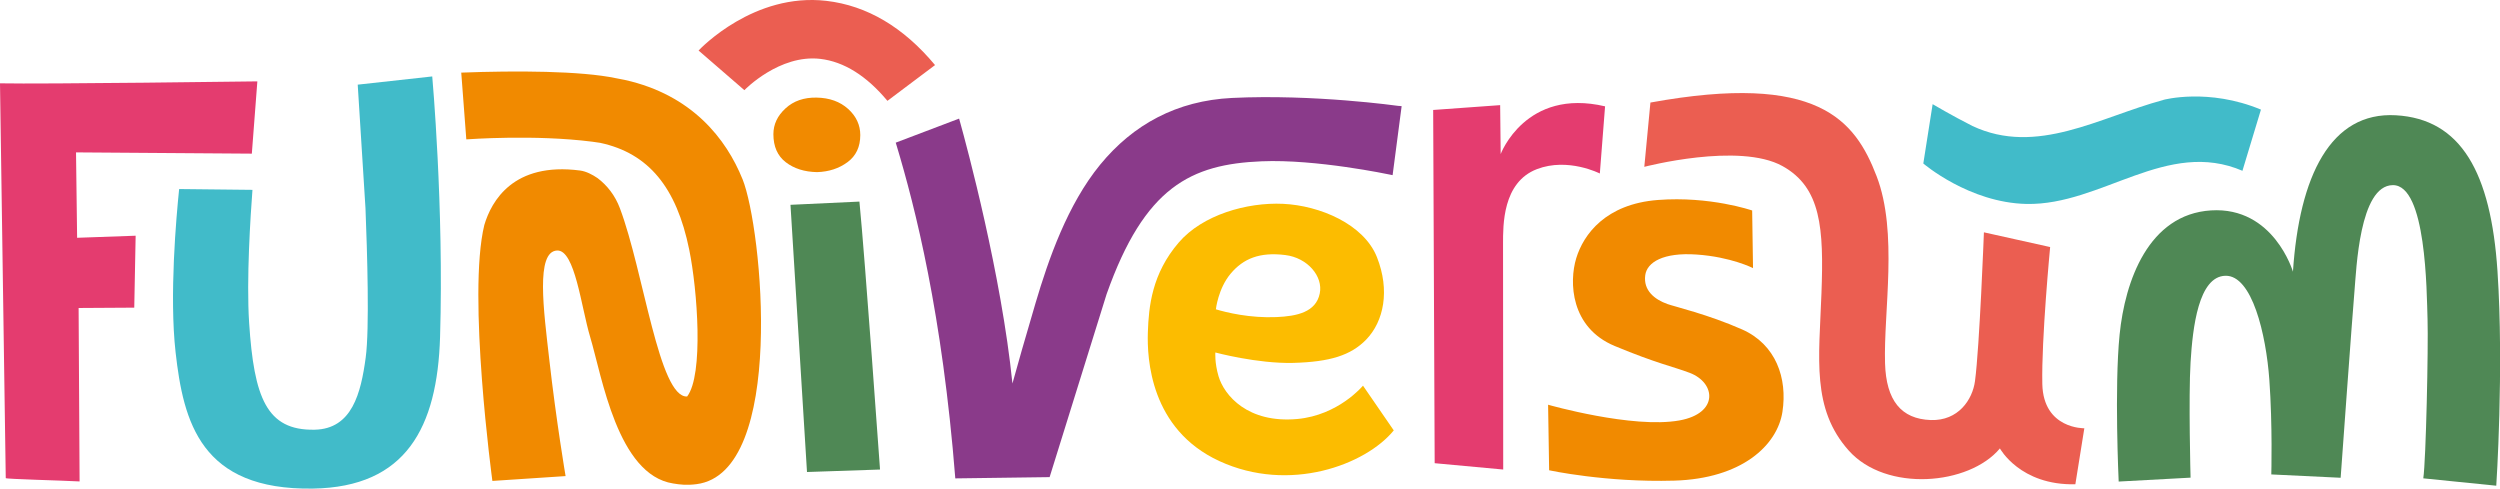 <?xml version="1.0" encoding="UTF-8"?>
<svg id="Ebene_2" data-name="Ebene 2" xmlns="http://www.w3.org/2000/svg" viewBox="0 0 434.42 84.9">
  <defs>
    <style>
      .cls-1 {
        fill: #4f8855;
      }

      .cls-2 {
        fill: #e43c6f;
      }

      .cls-3 {
        fill: #41bbc9;
      }

      .cls-4 {
        fill: #fcbc00;
      }

      .cls-5 {
        fill: #eb5e51;
      }

      .cls-6 {
        fill: #f18a00;
      }

      .cls-7 {
        fill: #8a3a8a;
      }
    </style>
  </defs>
  <g id="Logo">
    <path class="cls-6" d="M134.39,23.33c0-1.71.7-3.21,2.11-4.5,1.4-1.29,3.2-1.91,5.4-1.87,2.25.04,4.07.7,5.48,1.97,1.4,1.27,2.11,2.79,2.11,4.54,0,2.05-.74,3.62-2.22,4.71-1.48,1.09-3.24,1.67-5.29,1.73-2.2-.04-4.01-.62-5.44-1.72-1.43-1.1-2.15-2.73-2.15-4.87"/>
    <path class="cls-1" d="M152.92,81.59l-12.69.43-2.87-46.43,11.98-.56c.97,9.84,3.58,46.56,3.58,46.56Z"/>
    <path class="cls-5" d="M154.21,17.53c-3.63-4.36-7.56-6.82-11.68-7.3-7.09-.82-13.13,5.37-13.18,5.44l-7.96-6.89c.39-.41,9.64-10.09,22.21-8.63,7.05.82,13.4,4.57,18.88,11.16l-8.28,6.22Z"/>
    <path class="cls-2" d="M44.73,14.14s-37.35.5-44.73.34l1,68.6c-.17.17,10.13.42,12.83.58l-.17-30.14,9.67-.06.24-12.5-10.17.36-.19-14.84,30.55.22.96-12.56Z"/>
    <path class="cls-3" d="M75.13,13.28l-12.97,1.43,1.35,21.5c.3,7.54.71,20.98.04,25.9-.83,6.19-2.36,12.44-8.89,12.56-8.34.16-10.52-5.57-11.37-18.59-.49-7.55.24-18.64.58-23.09l-12.74-.14c-.5,4.86-1.72,18.53-.62,28.35,1.36,12.13,4.37,24,23.86,23.7,16.2-.25,21.62-10.62,22.1-26.33.68-22.6-1.36-45.29-1.36-45.29"/>
    <path class="cls-3" d="M392.89,19.05c-9.15-3.81-16.95-1.7-16.95-1.7l-.02.02c-11.09,2.98-21.98,9.78-33.18,4.52-3.54-1.79-6.91-3.79-6.91-3.79l-1.62,10.31s7.95,6.83,17.95,7.03c13.05.25,24.38-11.43,37.56-5.74l-.05-.04,3.21-10.61Z"/>
    <path class="cls-2" d="M249.02,19.11l11.66-.84.09,8.5s4.33-11.54,18.14-8.29l-.91,11.67s-5.53-2.83-10.93-.76c-6,2.3-5.88,9.79-5.89,12.94-.01,3.15.03,39.26.03,39.26l-11.91-1.1-.26-61.38Z"/>
    <path class="cls-4" d="M213.85,47.55c2.19-2.61,5.04-3.79,9.5-3.23,3.84.47,6.6,3.69,5.98,6.68-.66,3.24-3.96,3.95-7.53,4.1-4.61.2-8.68-.8-10.52-1.35,0,0,.38-3.59,2.57-6.2M236.84,67.02s-4.24,5.14-11.43,5.79c-8.56.77-12.68-4.08-13.67-7.44-.69-2.35-.55-4.12-.55-4.12,0,0,7.31,1.97,13.53,1.81,6.4-.17,10.02-1.32,12.67-4.04,3.09-3.19,4.16-8.57,1.88-14.33-2.28-5.75-9.94-8.97-16.29-9.27-6.34-.3-14.04,1.93-18.15,6.72-4.66,5.42-5.22,11.09-5.37,15.61-.15,4.53.4,16.82,12.42,22.37,12.18,5.62,25.43.66,30.31-5.33l-5.35-7.78Z"/>
    <path class="cls-6" d="M304.45,36.57s-7.29-2.52-16.37-1.82c-9.08.7-12.92,5.99-14.18,10.12-1.26,4.13-1.01,12.06,6.7,15.26,7.4,3.07,10,3.52,13.02,4.66,4.56,1.74,5.06,7.04-1.8,8.27-8.13,1.46-22.81-2.73-22.81-2.73l.18,11.39s9.89,2.14,21.7,1.8c11.81-.33,17.95-6.17,18.84-11.95.9-5.87-1.14-11.73-7.02-14.33-5.88-2.6-11.79-3.98-12.97-4.41-2.24-.8-4.2-2.37-3.85-5,.3-2.26,3.13-4,8.92-3.6,6,.41,9.81,2.36,9.81,2.36l-.15-10.05Z"/>
    <path class="cls-5" d="M285.73,28.99s16.48-4.31,24.01-.13c6.73,3.74,7.19,10.79,6.77,22.13-.41,11.34-1.75,20.02,4.74,27.3,6.49,7.28,20.91,6.06,26.27-.37,0,0,3.5,6.46,13.11,6.23l1.56-9.73s-7.12.16-7.3-7.68c-.17-7.84,1.36-23.81,1.36-23.81l-11.51-2.56s-.75,19.88-1.55,25.85c-.43,3.23-2.9,6.93-7.68,6.77-5.16-.18-7.76-3.41-7.95-9.86-.27-8.97,2.29-22.73-1.46-32.5-3.75-9.77-10.19-18.11-39.31-12.81l-1.06,11.15Z"/>
    <path class="cls-1" d="M368.13,83.68l12.52-.68s-.37-13.97,0-20.06c.37-6.09,1.39-14.89,6.04-15.02,4.65-.13,7.08,10.16,7.65,18.09.57,7.93.34,16.43.34,16.43l12.05.58s2.07-28.73,2.4-32.41c.33-3.69.84-18.4,6.67-18.44,5.83-.04,5.87,18.44,6.03,23.31.15,4.86-.27,24.5-.74,27.64l12.68,1.28s1.35-20.23.21-37.32c-1.14-17.09-6.32-26.41-17.66-27.05-11.34-.64-16.78,10.56-17.88,27.18,0,0-3.33-11.32-14.23-10.65-10.9.68-14.96,12.31-15.89,21.58-.93,9.27-.16,25.55-.16,25.55"/>
    <path class="cls-7" d="M243.06,18.41c-.15-.02-14.78-2.08-28.98-1.39-9.58.47-17.17,4.6-22.91,11.6-5.68,6.94-8.98,16.46-11.21,23.99-1.76,5.92-3.21,11.07-4.03,14.03-1.92-18.94-7.89-41.07-9.12-45.5l-.15-.53-11.01,4.18.14.46c3.26,10.85,7.95,29.27,10.21,57.88l16.39-.22,9.9-31.79c6.62-18.7,14.7-22.58,26.94-23.09,9.51-.4,22.11,2.28,22.23,2.3l.53.11,1.57-11.99-.51-.05Z"/>
    <path class="cls-6" d="M129.02,31.12c-2.81-6.96-8.74-14.62-20.44-17.23-.46-.1-.97-.2-1.49-.29-6.14-1.3-17.46-1.34-26.94-.98l.88,11.6c.38-.02,11.83-.87,21.86.4.48.06.94.12,1.39.2,8.44,1.8,13.29,7.78,15.48,18.54,1.44,7.04,2.53,21.79-.36,25.54-4.88.24-7.55-21.74-11.68-32.71-.84-2.24-2.22-3.98-3.87-5.23-.92-.63-2-1.19-3.06-1.33-11.62-1.51-15.4,5.34-16.63,9.46-2.98,12.18,1.4,44.48,1.4,44.48l12.72-.84s-1.62-9.55-2.83-20.23c-.97-8.56-2.4-18.79,1.35-18.97,3.11-.15,4.19,9.82,5.75,15.02,2.06,6.89,4.76,23.96,14.41,25.46,1.24.21,2.38.34,4.08.12,15.59-2,11.42-44.5,7.98-53.02Z"/>
  </g>
</svg>